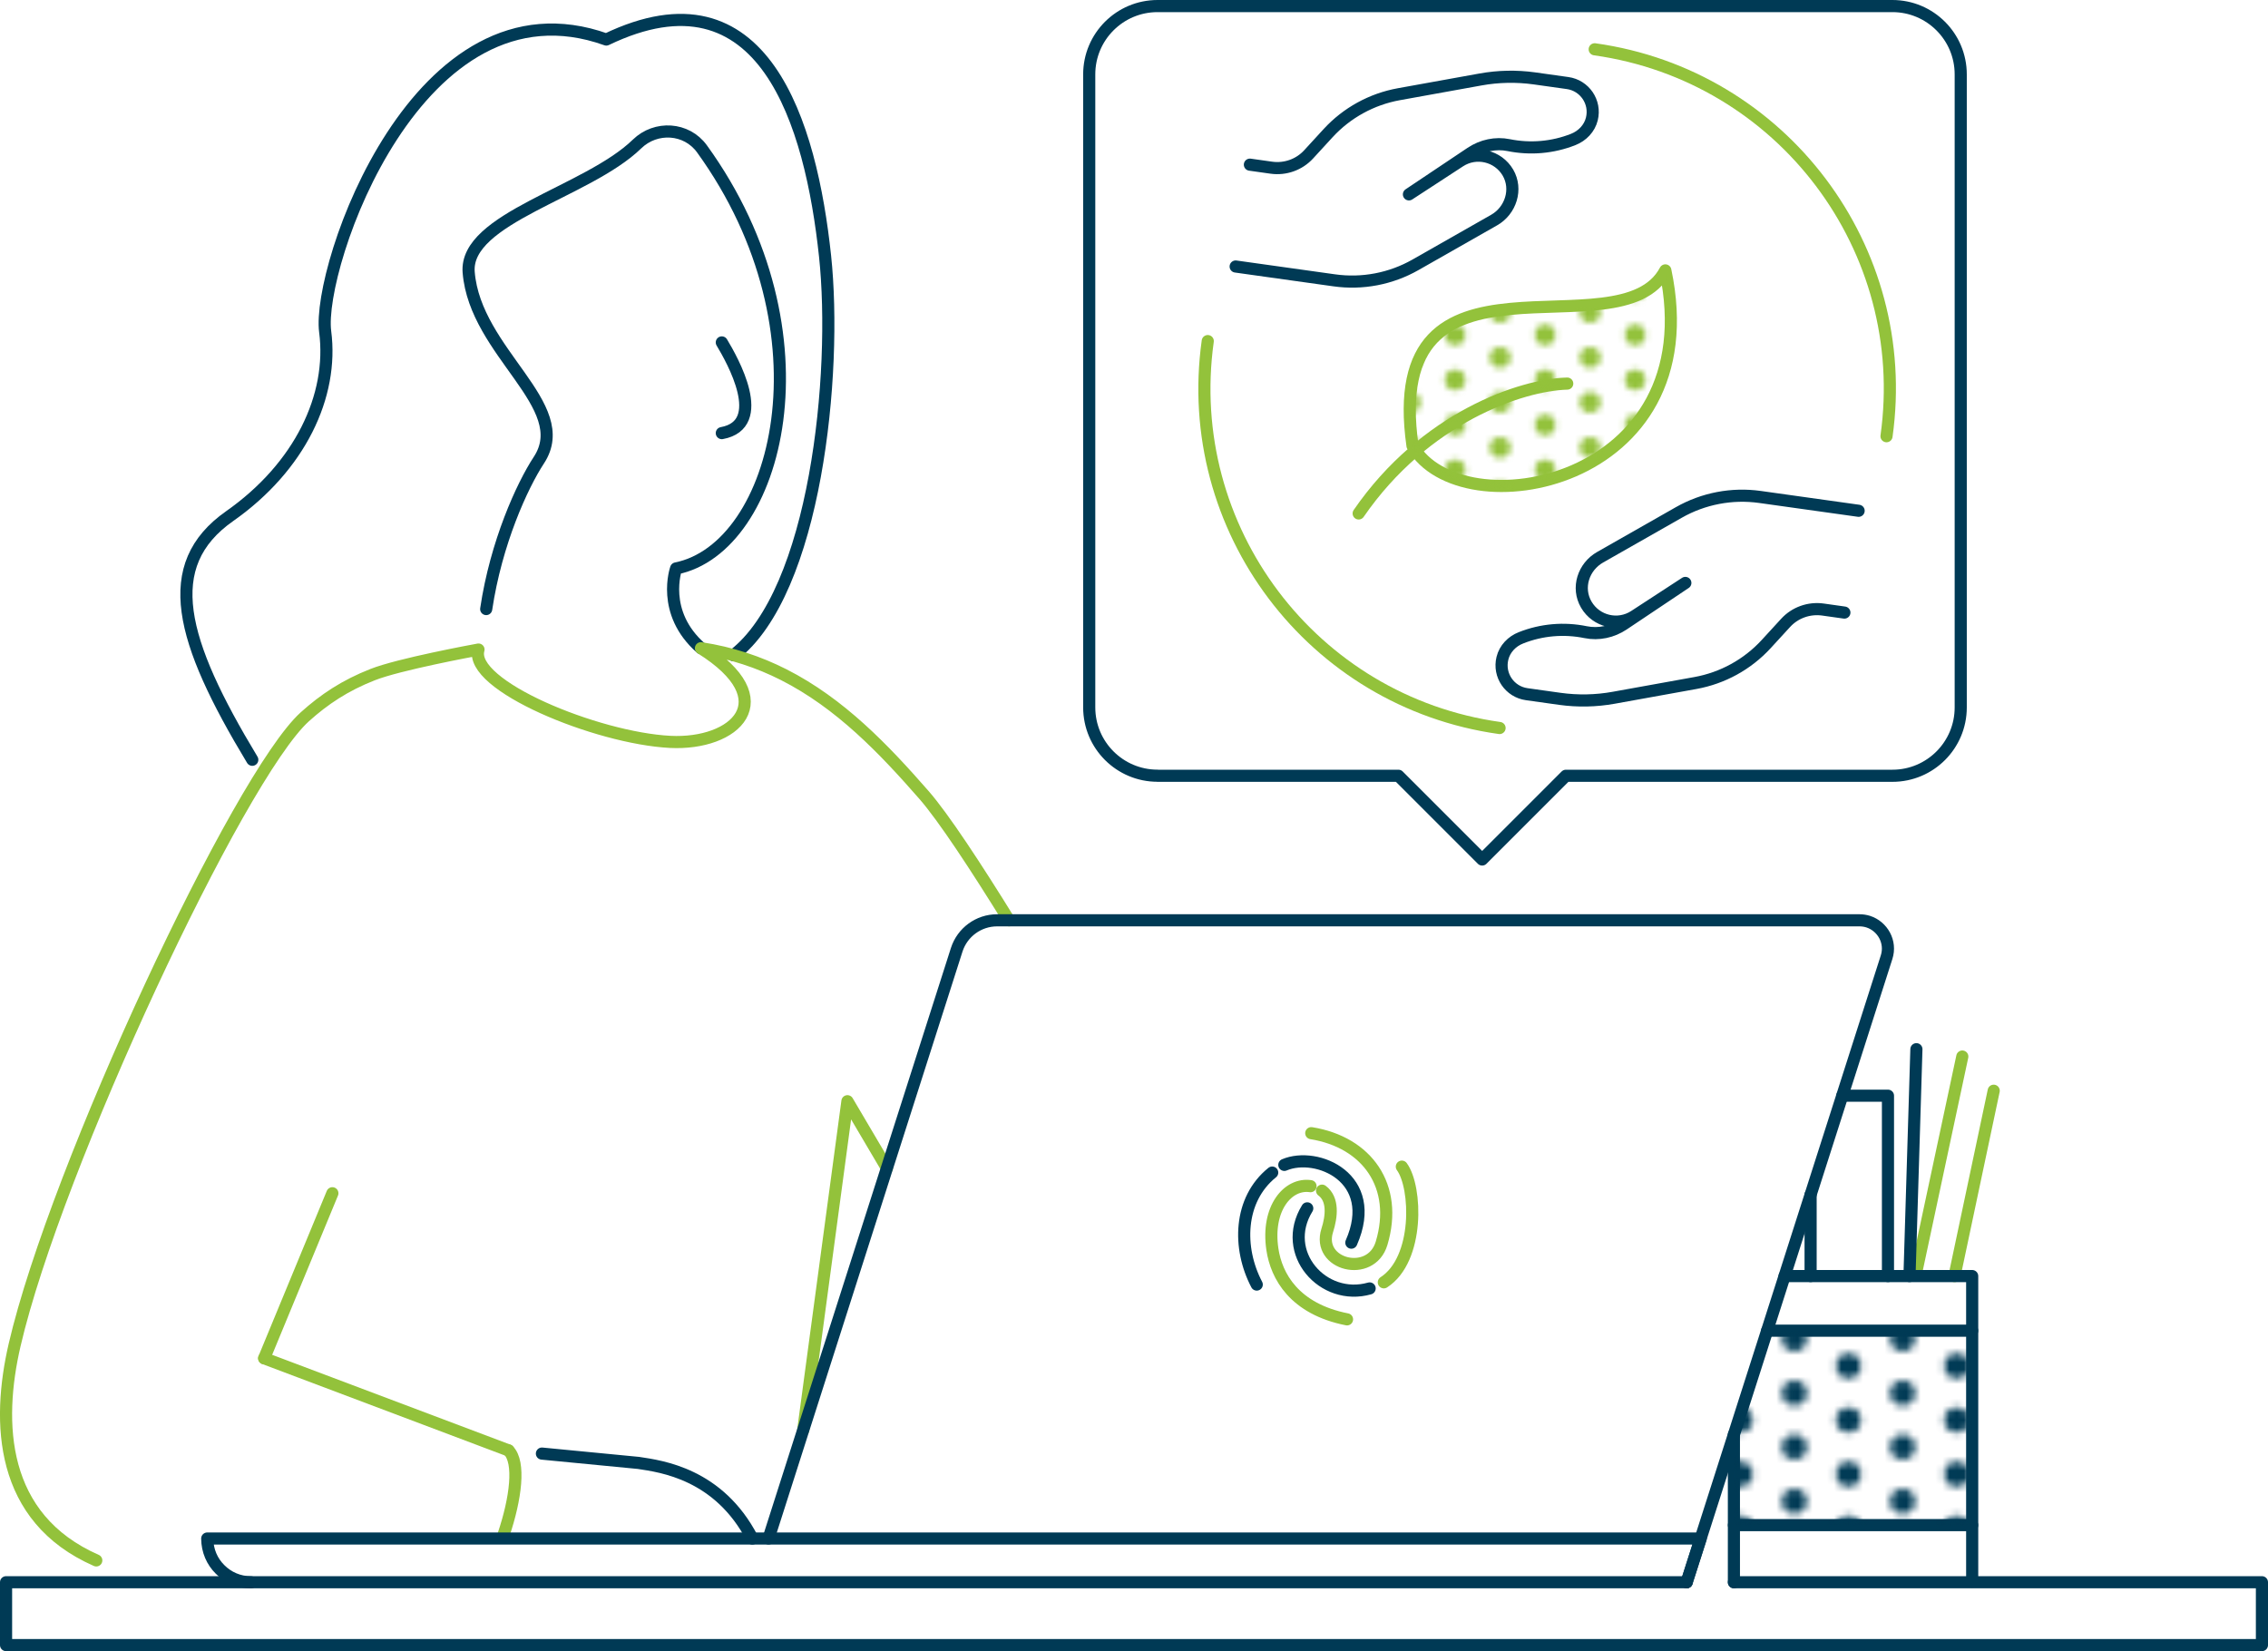 <?xml version="1.0" encoding="UTF-8"?> <svg xmlns="http://www.w3.org/2000/svg" xmlns:xlink="http://www.w3.org/1999/xlink" id="Calque_1" data-name="Calque 1" viewBox="0 0 374.07 272.35"><defs><style> .cls-1 { fill: url(#Nouveau_motif_4); } .cls-2 { fill: #93c23b; } .cls-3 { stroke: #003a55; } .cls-3, .cls-4, .cls-5, .cls-6 { fill: none; } .cls-3, .cls-4, .cls-6 { stroke-linecap: round; stroke-width: 2px; } .cls-3, .cls-6 { stroke-linejoin: round; } .cls-4 { stroke-miterlimit: 10; } .cls-4, .cls-6 { stroke: #93c23b; } .cls-7 { fill: #003a55; } .cls-8 { fill: url(#Nouveau_motif_3); } </style><pattern id="Nouveau_motif_4" data-name="Nouveau motif 4" x="0" y="0" width="14.98" height="14.98" patternTransform="translate(1402.67 1653.32) scale(1.19)" patternUnits="userSpaceOnUse" viewBox="0 0 14.98 14.98"><g><rect class="cls-5" width="14.98" height="14.98"></rect><circle class="cls-7" cx="14.98" cy="11.24" r="1.73"></circle><circle class="cls-7" cx="7.49" cy="14.98" r="1.73"></circle><circle class="cls-7" cx="0" cy="11.24" r="1.73"></circle><circle class="cls-7" cx="14.98" cy="3.75" r="1.73"></circle><circle class="cls-7" cx="7.49" cy="7.49" r="1.73"></circle><circle class="cls-7" cx="0" cy="3.75" r="1.73"></circle><circle class="cls-7" cx="7.49" cy="0" r="1.73"></circle></g></pattern><pattern id="Nouveau_motif_3" data-name="Nouveau motif 3" x="0" y="0" width="14.98" height="14.98" patternTransform="translate(-15939.1 -63.55) rotate(-180) scale(.99 -.99)" patternUnits="userSpaceOnUse" viewBox="0 0 14.98 14.98"><g><rect class="cls-5" width="14.98" height="14.98"></rect><circle class="cls-2" cx="14.98" cy="11.24" r="1.73"></circle><circle class="cls-2" cx="7.49" cy="14.98" r="1.73"></circle><circle class="cls-2" cx="0" cy="11.24" r="1.73"></circle><circle class="cls-2" cx="14.98" cy="3.75" r="1.73"></circle><circle class="cls-2" cx="7.49" cy="7.49" r="1.73"></circle><circle class="cls-2" cx="0" cy="3.75" r="1.73"></circle><circle class="cls-2" cx="7.49" cy="0" r="1.73"></circle></g></pattern></defs><line class="cls-6" x1="323.65" y1="174.27" x2="316.08" y2="209.71"></line><line class="cls-6" x1="322.36" y1="210.48" x2="328.83" y2="179.91"></line><path class="cls-3" d="m120.98,108.07c13.58-10.44,17.16-46.43,15.1-65.83-2.32-21.79-10.04-48.25-36.08-35.72-31.06-11.13-47.74,37.54-46.37,48.17,1.39,10.61-4.16,22.3-15.75,30.44-11.59,8.13-8.14,20.53,3.73,40.19"></path><path class="cls-3" d="m80.19,100.46c1.63-10.93,5.91-20.33,8.7-24.58,5.89-9-10.51-17.68-11.59-30.97-.72-8.94,19.57-13.18,27.77-21.16,3.1-3.01,8.16-2.71,10.7.79,22.01,30.42,12.53,65.87-4.26,69.22h0s-2.6,7.28,4.11,13.15"></path><path class="cls-3" d="m124.09,253.77c-5.55-10.7-15.05-11.9-18.78-12.47l-15.93-1.54"></path><path class="cls-6" d="m54.82,196.82l-11.25,27.22m102.71-31.36l-6.51-11.04-7.29,54.23m-116.6,21.51C-.06,250.38-.55,234.62,2.41,221.85c6.8-29.33,37.01-93.84,47.88-103.63,3.19-2.87,6.6-5.15,11.16-6.94,4.32-1.71,16.54-3.97,17.47-4.14-1.72,5.87,19.44,14.61,31.62,15.23,10.66.54,18.75-6.88,5.07-15.45,5.05.77,9.55,2.29,13.64,4.36,9.33,4.73,16.53,12.28,23.13,19.83,3.23,3.69,8.57,11.84,14.05,20.69"></path><path class="cls-3" d="m278.19,260.98l9.6-30.02,2.54-7.94,20.83-65.13c.82-2.53-.67-5.11-3.03-5.87-.45-.14-.93-.22-1.43-.22h-135.88s-6.36,0-6.36,0c-3.05,0-5.74,1.97-6.67,4.87l-31.03,97.09"></path><line class="cls-6" x1="43.57" y1="224.04" x2="83.86" y2="239.23"></line><path class="cls-6" d="m83.86,239.23c1.98,1.97,1.2,7.97-.79,13.87"></path><path class="cls-3" d="m278.19,260.98l2.31-7.21H34.18v.03c.02,1.99.8,3.77,2.12,5.07,1.3,1.31,3.09,2.12,5.1,2.12"></path><path class="cls-3" d="m190.92,127.96h39.73l13.81,13.81,13.81-13.81h53.85c6.23,0,11.27-5.05,11.27-11.27V12.27c0-6.23-5.05-11.27-11.27-11.27h-121.2c-6.23,0-11.27,5.05-11.27,11.27v104.41c0,6.23,5.05,11.27,11.27,11.27"></path><line class="cls-3" x1="285.98" y1="236.6" x2="285.98" y2="260.98"></line><polyline class="cls-3" points="325.28 260.86 325.28 210.48 294.34 210.48"></polyline><polyline class="cls-3" points="311.39 210.48 311.39 180.73 303.86 180.73"></polyline><line class="cls-3" x1="298.63" y1="197.06" x2="298.63" y2="210.48"></line><line class="cls-3" x1="314.94" y1="210.48" x2="316.08" y2="173.06"></line><line class="cls-3" x1="325.28" y1="219.49" x2="291.46" y2="219.49"></line><line class="cls-3" x1="285.98" y1="251.56" x2="325.28" y2="251.56"></line><polyline class="cls-3" points="285.98 260.98 373.07 260.98 373.07 271.35 1 271.35 1 260.98 278.19 260.98"></polyline><polygon class="cls-1" points="291.46 219.49 285.98 236.6 285.98 251.56 325.28 251.56 325.28 219.49 291.46 219.49"></polygon><path class="cls-3" d="m119.05,56.48c1.73,2.88,7.77,13.52,0,14.96"></path><g><path class="cls-3" d="m211.83,192.14c5.35-2.28,15.76,2.13,11.05,12.83"></path><path class="cls-3" d="m207.28,211.88c-3.16-6-2.99-14.01,2.55-18.47"></path><path class="cls-4" d="m218.05,196.39c1.91,1.41,1.59,4.28.86,6.55-1.83,5.7,7.21,7.98,8.96,2.13,2.82-9.41-2.39-16.68-11.6-18.16"></path><path class="cls-4" d="m222.17,217.62c-8.7-1.72-11.65-7.13-12.31-11.55-1.01-6.79,2.59-10.97,6.29-10.42"></path><path class="cls-4" d="m228.24,211.51c5.87-3.79,5.45-15.72,2.97-19.08"></path><path class="cls-3" d="m215.61,199.31c-4.53,7.34,2.61,15.4,10.29,13.21"></path></g><path class="cls-3" d="m206.15,27.16l3.54.5c2.29.32,4.6-.5,6.16-2.21l3.21-3.5c3.08-3.35,7.18-5.6,11.66-6.41l13.46-2.43c2.93-.53,5.93-.59,8.89-.18l5.48.77c2.79.39,4.69,3.11,4,5.92-.38,1.56-1.57,2.79-3.06,3.38-3.38,1.34-7.08,1.66-10.65.94-2.16-.44-4.4.05-6.24,1.28l-10.22,6.84,8.39-5.47c2.68-1.75,6.3-.91,7.94,1.88,1.59,2.73.47,6.27-2.28,7.83l-12.97,7.38c-4.06,2.31-8.77,3.21-13.39,2.56l-16.27-2.28m100.4,57.08l-3.54-.5c-2.29-.32-4.6.5-6.16,2.21l-3.21,3.5c-3.08,3.35-7.18,5.6-11.66,6.41l-13.47,2.43c-2.93.53-5.93.59-8.88.18l-5.48-.77c-2.79-.39-4.69-3.11-4-5.92.38-1.56,1.57-2.8,3.07-3.38,3.38-1.34,7.08-1.66,10.65-.93,2.16.44,4.4-.05,6.23-1.28l10.22-6.84-8.39,5.47c-2.68,1.75-6.3.91-7.94-1.88s-.47-6.27,2.28-7.83l12.97-7.38c4.06-2.31,8.77-3.21,13.39-2.56l16.27,2.28"></path><g><path class="cls-6" d="m258.49,63.27c-7.59.21-23.51,5.61-34.4,21.42m8.88-11.16c7.84,13.89,49.24,6.74,41.7-28.93-7.53,14.23-46.8-6.93-41.7,28.93Z"></path><path class="cls-6" d="m263.02,8.13c30.92,4.33,52.46,32.91,48.13,63.82m-63.82,48.13c-30.92-4.33-52.46-32.91-48.13-63.82"></path></g><path class="cls-8" d="m233.06,73.99c7.84,13.89,49.24,6.74,41.7-28.93-7.53,14.23-46.8-6.93-41.7,28.93Z"></path></svg> 